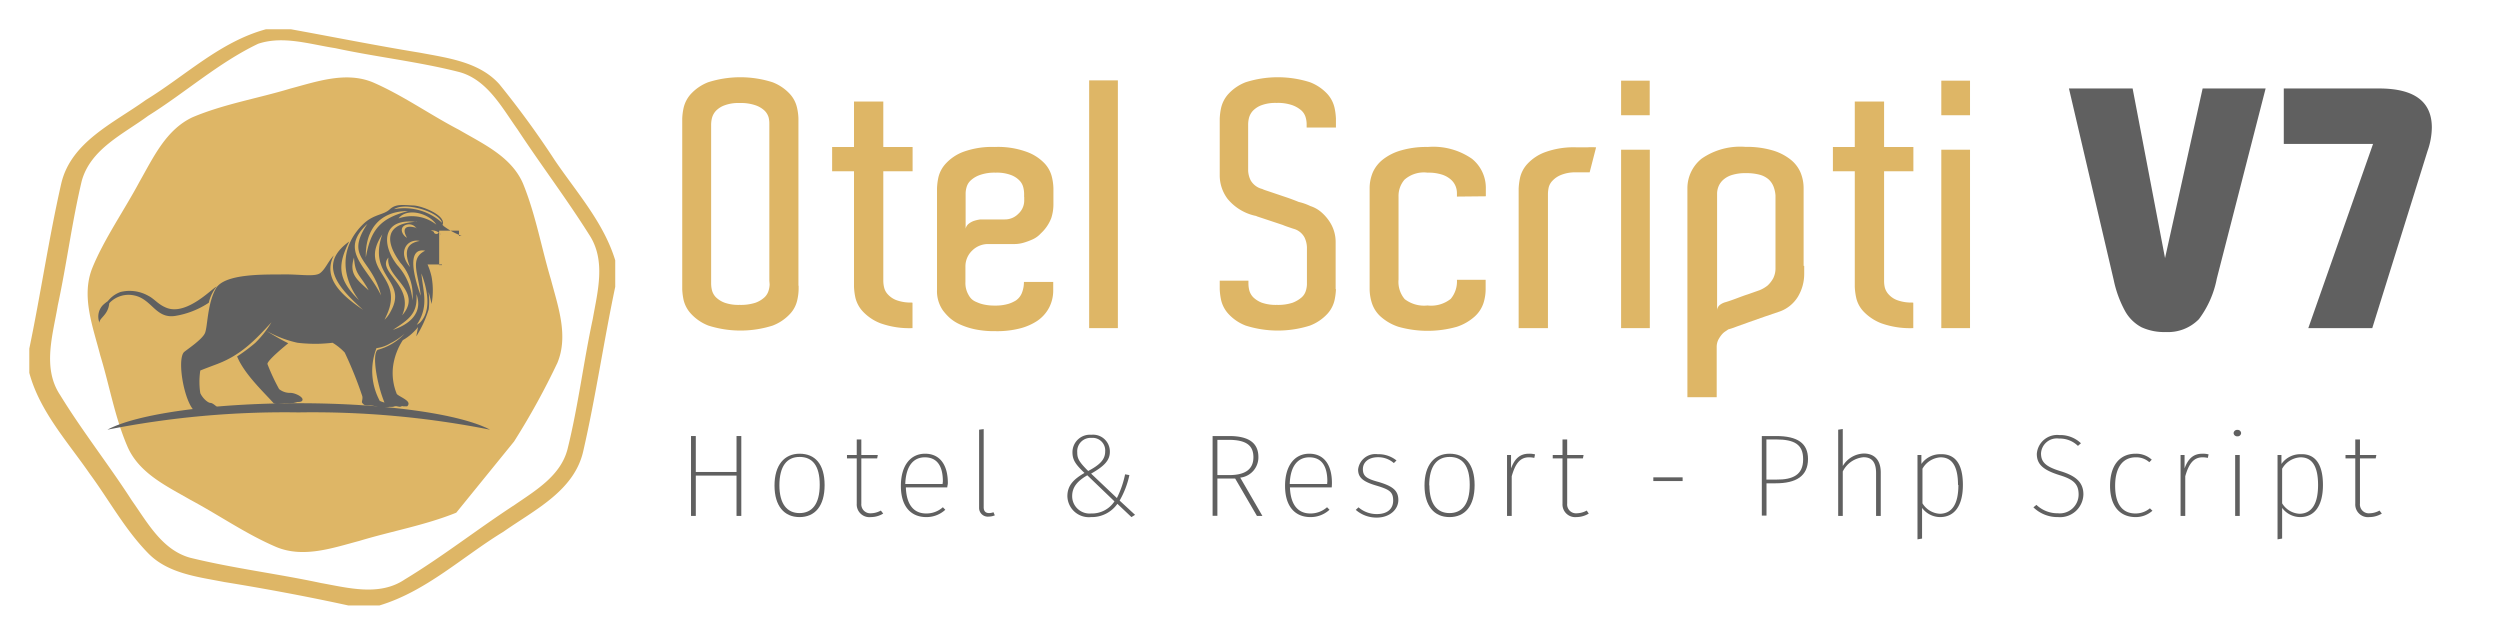 <svg id="katman_1" data-name="katman 1" xmlns="http://www.w3.org/2000/svg" viewBox="0 0 256 65"><defs><style>.cls-1{fill:#deb666;}.cls-2,.cls-3{fill:#606060;}.cls-3{fill-rule:evenodd;}</style></defs><path class="cls-1" d="M27.22,3h2.59c4.4.8,8.79,1.68,13.21,2.4,2.85.54,6.08.94,8.12,3.23a92.7,92.7,0,0,1,5.69,7.81c2.24,3.29,5,6.37,6.17,10.22v2.71c-1.18,5.6-2,11.27-3.28,16.85-.93,4.06-5,6-8.17,8.23C47.36,57,43.66,60.55,38.85,62H35.67c-4.21-.92-8.45-1.71-12.7-2.4-2.71-.53-5.74-.86-7.77-2.92-2.39-2.43-4-5.43-6-8.15C6.9,45.2,4.07,42.13,3,38.18V35.7c1.17-5.62,2-11.3,3.27-16.9,1-4.28,5.38-6.2,8.66-8.56C19,7.75,22.53,4.28,27.22,3Zm-.78,1.48c-4.06,1.94-7.46,5-11.27,7.38-2.53,1.87-5.89,3.38-6.8,6.67-1,4.2-1.54,8.51-2.45,12.73-.5,3-1.61,6.41.23,9.18,2.28,3.72,5,7.16,7.35,10.81,1.61,2.28,3.12,5.09,6,5.87,4.41,1.08,8.92,1.63,13.36,2.58,2.81.5,6,1.38,8.58-.36C45.31,57,48.91,54.17,52.7,51.7c2.17-1.49,4.73-3,5.42-5.73,1.09-4.39,1.63-8.89,2.58-13.31.5-2.84,1.37-6-.37-8.63C58,20.33,55.39,16.89,53,13.26,51.39,11,49.87,8.13,47,7.37c-4.17-1.06-8.47-1.53-12.68-2.44C31.71,4.53,29,3.63,26.44,4.48Z"/><path class="cls-1" d="M46.72,52.5c-3.2,1.29-6.63,1.89-9.93,2.89-2.72.72-5.69,1.77-8.46.64-3.09-1.31-5.86-3.26-8.82-4.84-2.44-1.41-5.29-2.73-6.47-5.49-1.29-3-1.82-6.2-2.77-9.3-.74-2.91-2-6.07-.8-9s3.23-5.83,4.81-8.78C15.7,16.13,17,13.27,19.73,12c3.2-1.35,6.67-1.92,10-2.93,2.72-.72,5.69-1.78,8.45-.64C41.25,9.76,44,11.73,47,13.29c2.44,1.43,5.35,2.73,6.55,5.49,1.3,3.17,1.89,6.59,2.87,9.86.72,2.74,1.81,5.73.66,8.51a75.16,75.16,0,0,1-4.44,8.06"/><path class="cls-1" d="M81.78,29.26v.35a5.45,5.45,0,0,1-.14,1.12,3,3,0,0,1-.73,1.4,4.72,4.72,0,0,1-1.79,1.21,10.87,10.87,0,0,1-6.58,0,4.75,4.75,0,0,1-1.78-1.21A3.17,3.17,0,0,1,70,30.72a6.61,6.61,0,0,1-.14-1.11V12.15a6.4,6.4,0,0,1,.14-1.1,3.2,3.2,0,0,1,.74-1.42,4.75,4.75,0,0,1,1.78-1.21,10.87,10.87,0,0,1,6.58,0,4.72,4.72,0,0,1,1.79,1.21,3.07,3.07,0,0,1,.73,1.42,5.53,5.53,0,0,1,.14,1.1V29.26Zm-3-.52h0V13.06h0v-.39A2.53,2.53,0,0,0,78.7,12a1.6,1.6,0,0,0-.42-.68,2.57,2.57,0,0,0-.92-.54,4.59,4.59,0,0,0-1.63-.23,4,4,0,0,0-1.52.23,2.33,2.33,0,0,0-.9.57,1.74,1.74,0,0,0-.4.72,2.89,2.89,0,0,0-.09.68V29.05a3,3,0,0,0,.09.69,1.62,1.62,0,0,0,.4.7,2.57,2.57,0,0,0,.9.56,4.25,4.25,0,0,0,1.52.22A4.85,4.85,0,0,0,77.36,31a2.73,2.73,0,0,0,.92-.55,1.54,1.54,0,0,0,.42-.68,2.39,2.39,0,0,0,.11-.65Z"/><path class="cls-1" d="M93.44,31V33.6a8.78,8.78,0,0,1-3.29-.5,4.88,4.88,0,0,1-1.8-1.21,3.15,3.15,0,0,1-.76-1.42,6.52,6.52,0,0,1-.14-1.1V17.54H85.21V15.05h2.24V10.4h3v4.65h3v2.49h-3V28.77a3,3,0,0,0,.09.69,1.55,1.55,0,0,0,.4.71,2.26,2.26,0,0,0,.89.58,4.26,4.26,0,0,0,1.52.23Z"/><path class="cls-1" d="M101.87,15.05a8.55,8.55,0,0,1,3.29.51A4.72,4.72,0,0,1,107,16.77a3.12,3.12,0,0,1,.73,1.42,5.53,5.53,0,0,1,.14,1.1V21a4.55,4.55,0,0,1-.22,1.33,4.14,4.14,0,0,1-1.07,1.57,2.55,2.55,0,0,1-.88.63,6.87,6.87,0,0,1-.87.32,3.36,3.36,0,0,1-1,.14h-2.66a2.3,2.3,0,0,0-1.61.66,2.23,2.23,0,0,0-.7,1.65v1.57a2.42,2.42,0,0,0,.32,1.33,1.76,1.76,0,0,0,.31.42,1.61,1.61,0,0,0,.53.32,3.35,3.35,0,0,0,.72.24,5,5,0,0,0,1.13.11,4.55,4.55,0,0,0,1.44-.19,3.4,3.4,0,0,0,.73-.34,1.71,1.71,0,0,0,.63-.84,3,3,0,0,0,.18-1.05h3v.84a3.82,3.82,0,0,1-.4,1.75,3.74,3.74,0,0,1-1.24,1.4,5.82,5.82,0,0,1-1.65.74,9.42,9.42,0,0,1-2.66.31,9.57,9.57,0,0,1-2.06-.19,7.34,7.34,0,0,1-1.52-.49,4.19,4.19,0,0,1-1.07-.68,5.36,5.36,0,0,1-.7-.77,3.45,3.45,0,0,1-.6-2.1V19.29a6.36,6.36,0,0,1,.14-1.12,3.14,3.14,0,0,1,.74-1.4,4.67,4.67,0,0,1,1.78-1.21A8.59,8.59,0,0,1,101.87,15.05Zm3,5.11v-.31a2.83,2.83,0,0,0-.09-.68,1.52,1.52,0,0,0-.4-.7,2.35,2.35,0,0,0-.89-.56,4.11,4.11,0,0,0-1.53-.23,4.46,4.46,0,0,0-1.59.23,2.68,2.68,0,0,0-.94.54,1.48,1.48,0,0,0-.44.68,2.45,2.45,0,0,0-.11.65v3.64a.87.87,0,0,1,.32-.51,1.77,1.77,0,0,1,.56-.3,3.56,3.56,0,0,1,.63-.14l.49,0h2a1.91,1.91,0,0,0,1.4-.58,1.83,1.83,0,0,0,.6-1.38v-.32Z"/><path class="cls-1" d="M111.53,8.23h2.94V33.6h-2.94Z"/><path class="cls-1" d="M136.8,29.61a6.25,6.25,0,0,1-.14,1.12,3.11,3.11,0,0,1-.73,1.4,4.72,4.72,0,0,1-1.79,1.21,10.87,10.87,0,0,1-6.58,0,4.67,4.67,0,0,1-1.78-1.21,3.17,3.17,0,0,1-.74-1.41,6.61,6.61,0,0,1-.14-1.11v-.87h2.94v.31a3,3,0,0,0,.09.69,1.62,1.62,0,0,0,.4.7,2.62,2.62,0,0,0,.89.56,4.35,4.35,0,0,0,1.53.22,4.73,4.73,0,0,0,1.61-.22,3.13,3.13,0,0,0,.93-.55,1.48,1.48,0,0,0,.43-.68,2.39,2.39,0,0,0,.11-.65V25.31a2.56,2.56,0,0,0-.25-1,1.8,1.8,0,0,0-1.15-.89l-.53-.18c-.21-.07-.4-.14-.56-.21l-2.62-.87a.55.55,0,0,0-.21-.07,5.09,5.09,0,0,1-2.8-1.72A4,4,0,0,1,124.9,18V12.15a6.4,6.4,0,0,1,.14-1.1,3.2,3.2,0,0,1,.74-1.42,4.67,4.67,0,0,1,1.78-1.21,10.87,10.87,0,0,1,6.58,0,4.72,4.72,0,0,1,1.79,1.21,3.17,3.17,0,0,1,.73,1.42,6.4,6.4,0,0,1,.14,1.1v.91h-3v-.39a2.53,2.53,0,0,0-.11-.68,1.53,1.53,0,0,0-.43-.68,2.92,2.92,0,0,0-.93-.54,4.47,4.47,0,0,0-1.61-.23,4.11,4.11,0,0,0-1.53.23,2.36,2.36,0,0,0-.89.57,1.74,1.74,0,0,0-.4.72,2.89,2.89,0,0,0-.09.68v4.73a2.48,2.48,0,0,0,.26,1,1.88,1.88,0,0,0,1.18.88,2.53,2.53,0,0,0,.35.14l.42.14,1.45.49c.55.18,1.06.37,1.52.56a5.46,5.46,0,0,1,1.19.42,3.19,3.19,0,0,1,1.1.61,4.61,4.61,0,0,1,.83.93,3.78,3.78,0,0,1,.66,2.17v4.79Z"/><path class="cls-1" d="M149.19,20.13v-.35a1.88,1.88,0,0,0-.14-.72,1.81,1.81,0,0,0-.49-.68,2.56,2.56,0,0,0-.93-.51,4.55,4.55,0,0,0-1.45-.19,3,3,0,0,0-2.36.72,2.54,2.54,0,0,0-.61,1.73v8.5a2.74,2.74,0,0,0,.63,2,3.26,3.26,0,0,0,2.34.65,3.22,3.22,0,0,0,2.38-.68,2.79,2.79,0,0,0,.63-1.95h2.94v1a4.81,4.81,0,0,1-.22,1.38,3.21,3.21,0,0,1-.9,1.38,5.17,5.17,0,0,1-1.82,1.05,11,11,0,0,1-6,0,5.17,5.17,0,0,1-1.82-1.05,3.18,3.18,0,0,1-.89-1.38,4.85,4.85,0,0,1-.23-1.38V19.29a4.19,4.19,0,0,1,.33-1.65,3.5,3.5,0,0,1,1.07-1.34,5.39,5.39,0,0,1,1.86-.91,9.17,9.17,0,0,1,2.69-.34,6.94,6.94,0,0,1,4.53,1.21,3.82,3.82,0,0,1,1.42,3v.84Z"/><path class="cls-1" d="M161.51,15.09l1,0a6,6,0,0,1,.93,0l-.66,2.56c-.28,0-.52,0-.7,0h-.67a3.79,3.79,0,0,0-1.52.25,2.41,2.41,0,0,0-.89.58,1.54,1.54,0,0,0-.41.7,3.39,3.39,0,0,0-.08.68V33.6h-3V19.32a6.64,6.64,0,0,1,.14-1.1,3.1,3.1,0,0,1,.74-1.42,4.66,4.66,0,0,1,1.78-1.2A8.55,8.55,0,0,1,161.51,15.09Z"/><path class="cls-1" d="M168.93,8.26V11.8H166V8.26ZM166,15.33h2.94V33.6H166Z"/><path class="cls-1" d="M184.75,27.23V28a4.52,4.52,0,0,1-.66,2.41,3.61,3.61,0,0,1-2,1.54l-1.44.49-1.56.55-1.31.47a7.28,7.28,0,0,1-.7.24c-.09,0-.21.11-.35.2a1.68,1.68,0,0,0-.42.36,3.2,3.2,0,0,0-.37.56,1.72,1.72,0,0,0-.15.74v5.11h-3V19.25a3.89,3.89,0,0,1,1.45-3,6.92,6.92,0,0,1,4.5-1.21,9.29,9.29,0,0,1,2.7.34,5.42,5.42,0,0,1,1.85.91,3.41,3.41,0,0,1,1.07,1.34,4.19,4.19,0,0,1,.33,1.65v7.94ZM181.81,20a3.22,3.22,0,0,0-.19-.87,2,2,0,0,0-.49-.74,2.31,2.31,0,0,0-.91-.49,5.26,5.26,0,0,0-1.42-.17,4.59,4.59,0,0,0-1.45.19,2.39,2.39,0,0,0-.91.51,1.86,1.86,0,0,0-.47.68,2,2,0,0,0-.14.75V31.75a.77.77,0,0,1,.33-.56,1.65,1.65,0,0,1,.54-.25c.37-.11.76-.25,1.16-.4s.77-.29,1.12-.4l1.19-.42a3.24,3.24,0,0,0,.84-.49,3,3,0,0,0,.56-.72,2.27,2.27,0,0,0,.24-1.1V20Z"/><path class="cls-1" d="M195.92,31V33.6a8.78,8.78,0,0,1-3.29-.5,5,5,0,0,1-1.81-1.21,3,3,0,0,1-.75-1.42,6.52,6.52,0,0,1-.14-1.1V17.54h-2.24V15.05h2.24V10.4h3v4.65h3v2.49h-3V28.77a2.93,2.93,0,0,0,.08.69,1.68,1.68,0,0,0,.41.71,2.19,2.19,0,0,0,.89.58,4.23,4.23,0,0,0,1.52.23Z"/><path class="cls-1" d="M201.73,8.26V11.8h-2.94V8.26Zm-2.94,7.07h2.94V33.6h-2.94Z"/><path class="cls-2" d="M218.38,9.06l3.32,17.37,3.85-17.37H232l-5,19.47a10.09,10.09,0,0,1-1.83,4.15A4.42,4.42,0,0,1,221.77,34a5.54,5.54,0,0,1-2.48-.49,4.16,4.16,0,0,1-1.69-1.67,11.48,11.48,0,0,1-1.15-3.14L211.86,9.06Z"/><path class="cls-2" d="M233.86,9.06h9.76q5.4,0,5.4,4a7.4,7.4,0,0,1-.43,2.37L242.92,33.6h-6.55L243,14.74h-9.14Z"/><path class="cls-2" d="M75.42,48.7H71.25v4.13h-.49V44.65h.49v3.68h4.17V44.65h.49v8.18h-.49Z"/><path class="cls-2" d="M84.44,49.68c0,2.15-1,3.27-2.57,3.27s-2.56-1.14-2.56-3.23,1-3.26,2.57-3.26S84.44,47.51,84.44,49.68Zm-4.63,0c0,1.92.78,2.86,2.06,2.86s2.07-.92,2.07-2.9-.76-2.85-2.06-2.85S79.81,47.72,79.81,49.72Z"/><path class="cls-2" d="M90.44,52.59a2.42,2.42,0,0,1-1.26.36,1.3,1.3,0,0,1-1.45-1.37V46.94h-1v-.35h1V45l.47,0v1.59h1.69l-.07.35H88.2v4.62a.92.92,0,0,0,1,1,2.16,2.16,0,0,0,1-.28Z"/><path class="cls-2" d="M97,49.91H92.76c.07,1.93.93,2.67,2.08,2.67a2.51,2.51,0,0,0,1.71-.64l.25.26a2.84,2.84,0,0,1-1.94.75c-1.58,0-2.61-1.08-2.61-3.19s1-3.3,2.48-3.3,2.33,1.1,2.33,3C97.06,49.61,97,49.8,97,49.91Zm-.45-.62c0-1.54-.57-2.46-1.85-2.46-1.06,0-1.93.74-2,2.73h3.82Z"/><path class="cls-2" d="M100.26,52V44l.47-.06v8c0,.39.18.6.56.6a1.23,1.23,0,0,0,.44-.09l.14.32a1.67,1.67,0,0,1-.62.13A.89.89,0,0,1,100.26,52Z"/><path class="cls-2" d="M113.65,46.27c0,.92-.66,1.51-1.92,2.23l2.64,2.5a9.8,9.8,0,0,0,.84-2.43l.44.08a9,9,0,0,1-1,2.61l1.58,1.46-.37.23-1.44-1.36a3.2,3.2,0,0,1-2.7,1.36,2.2,2.2,0,0,1-2.42-2.14c0-1.11.66-1.75,1.75-2.38-.82-.8-1.23-1.26-1.23-2.1a1.79,1.79,0,0,1,1.94-1.81A1.72,1.72,0,0,1,113.65,46.27Zm-3.86,4.53a1.78,1.78,0,0,0,1.94,1.78,2.76,2.76,0,0,0,2.39-1.24l-2.78-2.67C110.35,49.24,109.79,49.87,109.79,50.8Zm.52-4.49c0,.59.12.93,1.12,1.92,1.19-.63,1.74-1.17,1.74-2a1.29,1.29,0,0,0-1.4-1.39A1.37,1.37,0,0,0,110.31,46.31Z"/><path class="cls-2" d="M128.71,52.83,126.48,49l-.35,0h-1.47v3.82h-.49V44.65h1.69c2.13,0,3,.79,3,2.16a2.09,2.09,0,0,1-1.86,2.1l2.27,3.92Zm-.36-6c0-1.14-.63-1.79-2.54-1.79h-1.15v3.61h1.27C127.53,48.63,128.35,48.05,128.35,46.81Z"/><path class="cls-2" d="M136.37,49.91h-4.28c.07,1.93.94,2.67,2.09,2.67a2.55,2.55,0,0,0,1.71-.64l.25.26a2.85,2.85,0,0,1-1.95.75c-1.57,0-2.6-1.08-2.6-3.19s1-3.3,2.48-3.3,2.32,1.1,2.32,3C136.39,49.61,136.38,49.8,136.37,49.91Zm-.45-.62c0-1.54-.57-2.46-1.85-2.46-1.06,0-1.94.74-2,2.73h3.83Z"/><path class="cls-2" d="M143,47.15l-.27.27a2.41,2.41,0,0,0-1.64-.6c-.89,0-1.53.47-1.53,1.22s.43,1,1.63,1.32c1.39.42,2,.85,2,1.84S142.28,53,141,53a3.19,3.19,0,0,1-2.17-.79l.28-.26a2.83,2.83,0,0,0,1.89.69c1,0,1.66-.48,1.66-1.38s-.39-1.14-1.74-1.54-1.85-.82-1.85-1.64a1.78,1.78,0,0,1,2-1.57A2.94,2.94,0,0,1,143,47.15Z"/><path class="cls-2" d="M151,49.68c0,2.15-1,3.27-2.57,3.27s-2.56-1.14-2.56-3.23,1-3.26,2.57-3.26S151,47.51,151,49.68Zm-4.63,0c0,1.92.78,2.86,2.06,2.86s2.07-.92,2.07-2.9-.77-2.85-2.06-2.85S146.35,47.72,146.35,49.72Z"/><path class="cls-2" d="M157.19,46.53l-.08.36a2.32,2.32,0,0,0-.55-.06c-.92,0-1.4.67-1.76,1.94v4.06h-.48V46.59h.41l0,1.38c.37-1,.91-1.51,1.84-1.51A2.18,2.18,0,0,1,157.19,46.53Z"/><path class="cls-2" d="M162.69,52.59a2.46,2.46,0,0,1-1.27.36A1.3,1.3,0,0,1,160,51.58V46.94h-1v-.35h1V45l.48,0v1.59h1.68l-.07.35h-1.61v4.62a.91.91,0,0,0,1,1,2.16,2.16,0,0,0,1-.28Z"/><path class="cls-2" d="M169.3,48.88h3v.38h-3Z"/><path class="cls-2" d="M185.14,47c0,1.77-1.24,2.49-3.31,2.49h-.94v3.31h-.48V44.65h1.46C184.07,44.65,185.14,45.39,185.14,47Zm-.5,0c0-1.48-.89-2-2.76-2h-1v4.11h1C183.61,49.13,184.64,48.61,184.64,47.05Z"/><path class="cls-2" d="M192.59,48.39v4.44h-.48V48.44c0-1.11-.43-1.62-1.28-1.62a2.63,2.63,0,0,0-2.13,1.46v4.55h-.47V44l.47-.07v3.79a2.6,2.6,0,0,1,2.19-1.28C192,46.46,192.59,47.17,192.59,48.39Z"/><path class="cls-2" d="M201,49.66c0,2.14-.87,3.29-2.34,3.29a2.32,2.32,0,0,1-1.84-.94v3.14l-.47.08V46.59h.4l0,.92a2.36,2.36,0,0,1,1.95-1C200.21,46.46,201,47.5,201,49.66Zm-.5,0c0-1.94-.63-2.83-1.79-2.83A2.28,2.28,0,0,0,196.86,48v3.54a2.22,2.22,0,0,0,1.8,1.07C199.87,52.58,200.54,51.64,200.54,49.66Z"/><path class="cls-2" d="M213.09,45.39l-.31.27a2.63,2.63,0,0,0-1.93-.75A1.62,1.62,0,0,0,209,46.43c0,.92.53,1.37,2,1.82s2.34,1.08,2.34,2.37a2.39,2.39,0,0,1-2.6,2.33,3.53,3.53,0,0,1-2.52-1l.31-.25a3.14,3.14,0,0,0,2.19.86,1.93,1.93,0,0,0,2.13-1.92c0-1.09-.54-1.56-2-2-1.67-.53-2.28-1.12-2.28-2.16a2.09,2.09,0,0,1,2.31-1.93A3.07,3.07,0,0,1,213.09,45.39Z"/><path class="cls-2" d="M220.34,47.07l-.25.26a2,2,0,0,0-1.4-.5c-1.21,0-2.1.9-2.1,2.92s.86,2.83,2.08,2.83a2.29,2.29,0,0,0,1.48-.53l.26.25a2.56,2.56,0,0,1-1.72.65c-1.58,0-2.62-1.09-2.62-3.2s1-3.29,2.62-3.29A2.36,2.36,0,0,1,220.34,47.07Z"/><path class="cls-2" d="M226.16,46.53l-.08.36a2.29,2.29,0,0,0-.54-.06c-.92,0-1.41.67-1.77,1.94v4.06h-.48V46.59h.41l0,1.38c.36-1,.9-1.51,1.83-1.51A2.18,2.18,0,0,1,226.16,46.53Z"/><path class="cls-2" d="M229.49,44.35a.35.35,0,0,1-.38.33.36.36,0,0,1-.39-.33.36.36,0,0,1,.39-.33A.35.35,0,0,1,229.49,44.35Zm-.14,8.48h-.47V46.59h.47Z"/><path class="cls-2" d="M237.87,49.66c0,2.14-.87,3.29-2.34,3.29a2.32,2.32,0,0,1-1.84-.94v3.14l-.47.08V46.59h.4l0,.92a2.36,2.36,0,0,1,2-1C237.05,46.46,237.87,47.5,237.87,49.66Zm-.5,0c0-1.94-.63-2.83-1.79-2.83A2.29,2.29,0,0,0,233.69,48v3.54a2.22,2.22,0,0,0,1.8,1.07C236.7,52.58,237.37,51.64,237.37,49.66Z"/><path class="cls-2" d="M243.9,52.59a2.49,2.49,0,0,1-1.27.36,1.3,1.3,0,0,1-1.45-1.37V46.94h-1v-.35h1V45l.48,0v1.59h1.68l-.07.35h-1.61v4.62a.91.91,0,0,0,1,1,2.16,2.16,0,0,0,1-.28Z"/><path class="cls-3" d="M45.36,23.07l.07.08a7.36,7.36,0,0,0,1.83,1h.22v0h0a0,0,0,0,1,0,0h0v0H47v0h0c.52,0,.52,0,.52,0h0a.06.06,0,0,0,0,0h0v0h-.05l0,0h-.15v0h0v0h0v0H47v-.53H45.79l0,.35h0l0-.35h-.45l0,0H45l0,0h-.14v0h-.1l0,0h-.09v0h0v0h0v0h0l0,0h0v0h0l0,0h0l0,0h0l0,0h0l0,0h0l0,0h0l0,0,0,0h0l0,0h0l0,0,0,0,0,0h0l0,0h0l0,0h0l0,0h0l0,0h.07l0,0h.23V27h0v.15h.29v0h0v0h0v0h0v0h0v0h0v-.07h-.35l-.07,0-.06,0h-1l0,0h0l0,0h0l0,0h0l0,0h0l0,0h0l0,0h0l0,0h0l0,0h0l0,0h0l0,0,0,0h0l0,0h0l0,0h0l0,0h0a6.67,6.67,0,0,1,.41,1.25,7.61,7.61,0,0,1,0,2.81c0-.09-.19-.84-.29-1.23v.11a7,7,0,0,1,0,1.65,11.36,11.36,0,0,1-1.27,2.77c0-.06.12-.61.18-.95a5.42,5.42,0,0,1-1.56,1.34,6.51,6.51,0,0,0-1,2.68,5.64,5.64,0,0,0,.36,2.78c0,.16.76.46,1.08.77s0,.55,0,.55h-.33c-.2,0-.13-.06-.25,0s-.18.06-.44,0-.3.06-.53.05l-.25,0a3.78,3.78,0,0,1-1.28,0,2.23,2.23,0,0,0-.85-.14c-.35,0-.46,0-.68-.28-.07-.09.11-.45,0-.73a40.19,40.19,0,0,0-1.78-4.41,5.94,5.94,0,0,0-1.24-1s-.57.07-1.31.1a15.69,15.69,0,0,1-2.28-.1,11.19,11.19,0,0,1-3.21-1.24,22.36,22.36,0,0,0,2.26,1.29s-2.23,1.79-2.13,2.14a20.53,20.53,0,0,0,1.19,2.55,1.74,1.74,0,0,0,1.15.39c.47,0,1.25.38,1.25.68s-.46.24-.55.26a2.88,2.88,0,0,1-.79.14,2,2,0,0,0-.63,0c-.37.05-.89.14-1.05-.09C27,40.15,25,38.28,24.28,36.5a17.86,17.86,0,0,0,1.85-1.38A10.32,10.32,0,0,0,27.8,33c-1.73,1.89-3.17,3.39-5.65,4.31-1.41.53-1.64.63-1.64.63a7.69,7.69,0,0,0,0,2.32c.24.52.77,1,1.06,1s1.2.86,1,1-.57,0-.74.09a.91.91,0,0,1-.72.07c-.18-.09-.11-.11-.3-.07a.89.89,0,0,1-.72-.13c-1.16-.68-2-5.25-1.27-6.14.17-.19,1.91-1.3,2.18-2s.22-2.9,1.09-4.51,5.18-1.44,6.88-1.47,3.28.28,3.82-.14.8-1.17,1.39-1.81c-1.17,2.34.8,4.08,3,5.58-2.2-2-4.88-4.54-1.42-7-1.15,2.3-1.28,3.81,1,6-1.92-2.56-1.89-5.53.45-7.8,1.05-1,2.06-.91,2.67-1.47s1.17-.49,2.43-.42c.79,0,3.45,1,3,2Zm2.12,1.23v0Zm-.25,1.24v0ZM45.12,24a1.13,1.13,0,0,0-1-.4,2,2,0,0,1,.31.14c0,.24.39.29.46.1.11,0,.26.16.26.16Zm-2.48,6.11h0c.15,2-.75,2.58-2.41,3.67,1.78-.59,3.1-1.79,2.41-3.67ZM43.15,28h0c.16,1.86.81,3.35-.48,5.27l.3-.2c1.3-1.25.75-3.59.18-5.07Zm-.51-4.63h0a.92.92,0,0,0-1.29-.23c-.45.34-.09,1,.33,1.21-.59-1-.08-1.35,1-1Zm-6.39,3h0c-.51,1.66.22,2.2,1.5,3.36-.88-1.65-1.38-1.52-1.5-3.36Zm3.53,0h0c-1.29,1.44,2.74,2.87,1.4,5.92,2.21-2.52-1.78-3.86-1.4-5.92Zm3.76-.7h0c-2.3-.42-.68,4-.45,4.62-.25-2.31-1.19-3.8.45-4.62Zm-.56-1h0c-1.34-.26-2.28,1.18-1,2.67-.53-1.4-.53-2.39,1-2.67ZM39.15,24h0c-2.57,3.9,2.4,4.17.4,8.37l-.17.37a3.09,3.09,0,0,0,.63-.86c1.79-3.19-2.41-3.5-.86-7.88Zm3.53-1.26h0c-3.47-.49-3.73,2.19-2,4.41a6,6,0,0,1,1.55,3.62A5,5,0,0,0,41,26.91c-1.71-2.35-1.44-4.06,1.67-4.2Zm-5.06.18h0c-3,2.79,0,4.38,1.4,7.34-.94-3.85-3.78-3.76-1.4-7.34Zm4.18-1.31h0c-3,0-4.41,2-4.34,4.75.5-2.82,1.46-4,4.34-4.75ZM44.68,23h0c-.72-1.15-3-1.79-3.87-.63a4.08,4.08,0,0,1,3.87.63Zm-4.33-1.58h0a5.72,5.72,0,0,1,4.92,1.4c-.33-1.15-3.76-2.17-4.92-1.4ZM38.91,41.06h0a2.83,2.83,0,0,0,.46.16c-.74-1.79-1.33-4.95-.69-5.4a5.81,5.81,0,0,0,2.76-1.66,6.59,6.59,0,0,1-1.48,1,3.51,3.51,0,0,1-1.41.49,6.48,6.48,0,0,0,.36,5.44Zm-.37-5.4h0v0Z"/><path class="cls-3" d="M21.38,31A8.74,8.74,0,0,1,18,32.34c-2.06.36-2.42-1.72-4.27-2.09a2.69,2.69,0,0,0-2.54.8c-.12,1.24-1.05,1.51-1,2a1.69,1.69,0,0,1,.35-1.81,3.81,3.81,0,0,1,.5-.4,2.89,2.89,0,0,1,1.3-.94,3.88,3.88,0,0,1,2.83.38c.66.33,1,.89,1.88,1.24,2.08.83,4.73-2.05,5.14-2.18A4,4,0,0,0,21.38,31Z"/><path class="cls-3" d="M30.56,42.23A93.29,93.29,0,0,1,50.18,44c-3-1.59-10.64-2.71-19.62-2.71S13.93,42.41,11,44A93.18,93.18,0,0,1,30.56,42.23Z"/></svg>